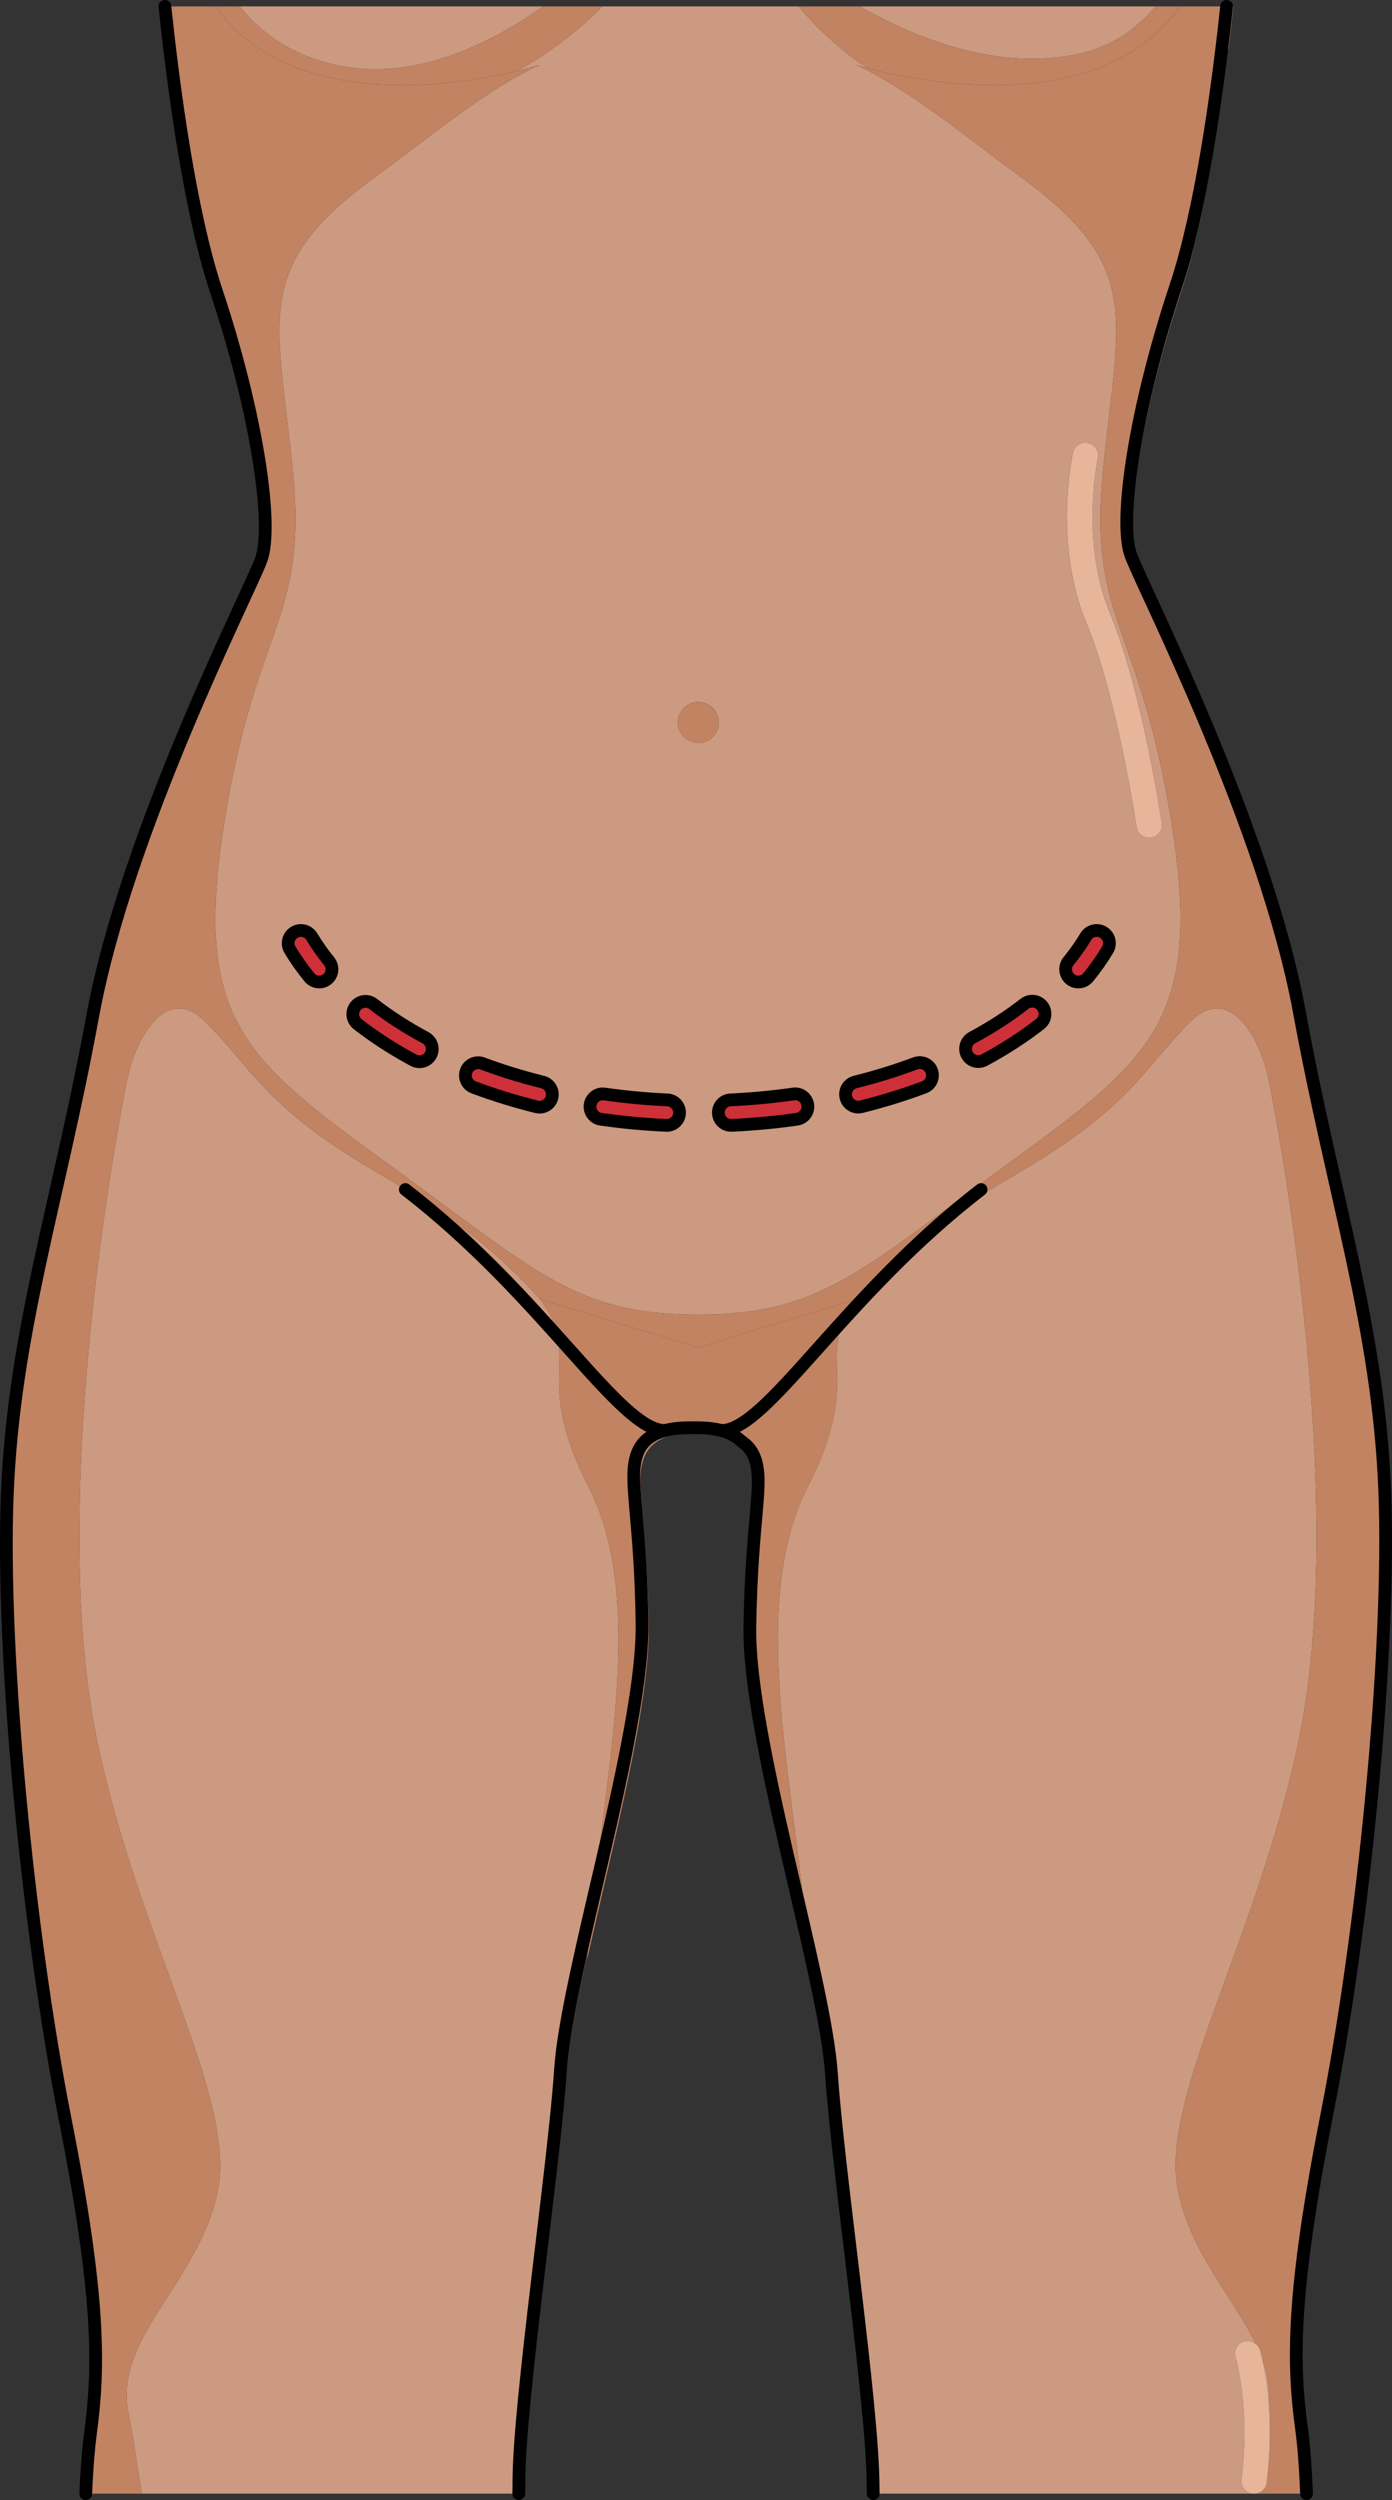 <?xml version="1.0" encoding="utf-8"?>
<!-- Generator: Adobe Illustrator 27.4.0, SVG Export Plug-In . SVG Version: 6.00 Build 0)  -->
<svg version="1.1" id="Camada_1" xmlns="http://www.w3.org/2000/svg" xmlns:xlink="http://www.w3.org/1999/xlink" x="0px" y="0px"
	 width="109.324px" height="196.26px" viewBox="0 0 109.324 196.26" enable-background="new 0 0 109.324 196.26"
	 xml:space="preserve">
<rect x="0" y="0" width="109.324" height="196.26" fill="#333333" stroke="none"/>
<g>
	<g>
		<path fill="#FFFFFF" d="M-370.267-91.544c0.643,0,0.645-1,0-1C-370.91-92.544-370.912-91.544-370.267-91.544L-370.267-91.544z"/>
	</g>
</g>
<g>
	<g>
		<path fill="#CB9A80" d="M91.982,64.42c-2.54-15.7-6.59-15.7-5.32-27.86c1.26-12.16,3.11-15.83-7.04-23.06
			c-3.88-2.86-8.28-6.52-12.4-8.41c0.07,0.02,0.41,0.13,0.94,0.27c-2.23-1.45-4.04-3.18-5.44-4.86h-15.41
			c-0.73,0.75-3.1,3.07-6.67,5.06c0.97-0.24,1.61-0.43,1.75-0.47c-4.13,1.9-8.51,5.56-12.39,8.41c-10.16,7.23-8.31,10.9-7.04,23.06
			c1.27,12.16-2.79,12.16-5.32,27.86s1.5,18.71,13.04,27.1c11.54,8.38,14.57,11.68,24.13,11.68c9.56,0,12.59-3.3,24.13-11.68
			C90.482,83.13,94.512,80.12,91.982,64.42z M54.842,58.33c-0.89,0-1.61-0.72-1.61-1.61c0-0.89,0.72-1.61,1.61-1.61
			c0.89,0,1.61,0.72,1.61,1.61C56.452,57.61,55.732,58.33,54.842,58.33z M90.392,65.75c-0.05,0.01-0.1,0.01-0.15,0.01
			c-0.49,0-0.91-0.35-0.99-0.85c-0.01-0.1-1.51-10.2-3.93-16.01c-2.59-6.22-1.12-13.07-1.05-13.35c0.12-0.54,0.65-0.88,1.19-0.76
			s0.88,0.65,0.76,1.19c-0.01,0.06-1.4,6.53,0.95,12.15c2.52,6.04,4,16.06,4.06,16.49C91.312,65.17,90.932,65.67,90.392,65.75z"/>
		<path fill="#CB9A80" d="M42.672,0.5c-5.29,3.7-12.26,6.76-19.19,3.64c-1.92-0.86-3.44-2.13-4.66-3.64H42.672z"/>
		<path fill="#CB9A80" d="M57.562,112.8c0.128,0.054,0.253,0.111,0.376,0.175C57.814,112.913,57.691,112.845,57.562,112.8z"/>
		<path fill="#CB9A80" d="M102.022,136.51c-3.25,15.75-11,28.25-9.5,35.5c1.01,4.88,4.38,8.4,6.11,12.01
			c-0.25-0.22-0.6-0.32-0.93-0.21c-0.53,0.16-0.82,0.72-0.66,1.25c0.01,0.04,1.17,3.9,0.46,9.58c-0.07,0.55,0.32,1.05,0.87,1.12
			h-29.79c0-0.17-0.01-0.36-0.01-0.54c0-6.28-2.77-24.87-3.27-32.41s-6.53-26.38-6.41-35.05c0.13-8.67,1.13-11.3,0.38-13.31
			c-0.21-0.58-0.58-0.99-1.01-1.28c0,0-0.01,0-0.01-0.01c-0.103-0.07-0.208-0.13-0.314-0.185c0.068,0.034,0.141,0.056,0.204,0.095
			c0.52,0.29,0.96,0.74,1.21,1.4c0.75,2.01-0.25,4.64-0.38,13.31c-0.08,5.71,2.51,15.84,4.43,24.24c-1.3-13.28-4.48-26.4,0.03-35.27
			c4.01-7.89,1.23-9.69,2.89-13.23c0.22-0.47,0.52-0.98,0.93-1.53l-0.05,0.02c1.87-2.1,3.98-4.07,6.8-6.12
			c1.61-1.17,3.46-2.35,5.62-3.61c9.24-5.34,10.01-8.24,13.91-12.11c2.91-2.88,5.42,1.01,6.16,4.85
			C102.022,97.06,105.272,120.76,102.022,136.51z"/>
		<path fill="#CB9A80" d="M20.912,41.39c0,1.12-0.11,2.01-0.33,2.6c-0.97,2.59-9.96,20.12-12.96,34.46
			c-0.1,0.47-0.19,0.93-0.27,1.38c-2.68,14.58-6.2,24.79-6.7,37.52c-0.5,12.74,1.67,34.51,4.52,48.92
			c2.85,14.4,2.68,19.76,2.01,24.79c-0.17,1.29-0.29,2.92-0.37,4.7h-0.08c0.08-1.79,0.2-3.43,0.37-4.72
			c0.67-5.03,0.84-10.39-2.01-24.79c-2.84-14.41-5.02-36.18-4.52-48.91c0.5-12.74,4.02-22.95,6.7-37.53
			c2.68-14.57,12.23-33.16,13.23-35.84c1.01-2.68-0.33-11.56-3.51-21.11c-2.1-6.29-3.4-16.27-4.04-22.36h0.08
			c0.11,1.07,0.25,2.26,0.4,3.53c0.25,2.05,0.56,4.32,0.92,6.61c0.59,3.72,1.33,7.521,2.23,10.67c0.02,0.06,0.04,0.12,0.05,0.18
			c0.14,0.48,0.29,0.95,0.43,1.39c0.22,0.64,0.42,1.27,0.61,1.89c0.03,0.09,0.06,0.18,0.08,0.27c0.17,0.55,0.34,1.1,0.49,1.64
			c0.02,0.04,0.03,0.09,0.04,0.13c0.35,1.22,0.67,2.41,0.95,3.57C20.332,34.85,20.912,38.77,20.912,41.39z"/>
		<path fill="#CB9A80" d="M104.666,166.246c2.846-14.406,5.025-36.18,4.523-48.911c-0.504-12.731-4.021-22.949-6.701-37.522
			c-2.68-14.572-12.227-33.164-13.232-35.846c-1.006-2.68,0.336-11.557,3.518-21.105c1.753-5.263,2.947-13.115,3.666-19.108
			l-0.076-0.822c-0.706,6.082-1.927,14.437-3.764,19.95c-0.863,2.588-1.584,5.121-2.166,7.5c0.003-0.071,0.008-0.149,0.012-0.224
			c-0.018,0.074-0.039,0.15-0.057,0.224V30.38c-1.564,6.399-2.084,11.653-1.352,13.606c0.975,2.598,9.967,20.125,12.963,34.468
			c0.098,0.468,0.188,0.929,0.271,1.378c2.68,14.573,6.197,24.791,6.701,37.522c0.502,12.731-1.678,34.505-4.523,48.912
			c-2.848,14.406-2.682,19.766-2.01,24.791c0.172,1.29,0.288,2.923,0.372,4.707h0.217c-0.084-1.792-0.201-3.433-0.374-4.727
			C101.985,186.012,101.819,180.653,104.666,166.246z"/>
		<path fill="#CB9A80" d="M46.572,149.14c-0.12,1.07-0.24,2.14-0.34,3.22c-0.03,0.31-0.05,0.59-0.07,0.88
			c-0.87,3.84-1.55,7.25-1.7,9.57c-0.5,7.54-3.27,26.13-3.27,32.41c0,0.18-0.01,0.37-0.01,0.54h-30.05
			c-0.37-2.27-0.66-4.45-1.03-6.25c-1.25-6,5.5-10.25,7-17.5s-6.25-19.75-9.5-35.5s0-39.45,2.33-51.49
			c0.74-3.84,3.24-7.73,6.15-4.85c3.9,3.87,4.68,6.77,13.92,12.11c0.64,0.37,1.25,0.73,1.83,1.1c4.87,2.98,7.95,5.67,10.58,8.61
			c0.83,1.13,1.22,2.05,1.4,2.92v0.01c0.1,0.53,0.13,1.03,0.13,1.56c0,2.23-0.51,4.77,2.29,10.27
			C50.412,124.97,47.992,136.86,46.572,149.14z"/>
		<path fill="#CB9A80" d="M99.144,185.219c0.159,0.694,0.374,1.847,0.496,3.369C99.73,187.417,99.536,186.306,99.144,185.219z"/>
		<path fill="#CB9A80" d="M90.762,0.5c-1.53,1.83-3.54,3.21-6.18,3.76c-6.05,1.26-12.25-1.03-17.06-3.76H90.762z"/>
		<path fill="#C18362" d="M54.84,58.334c0.889,0,1.609-0.723,1.609-1.61c0-0.89-0.721-1.61-1.609-1.61
			c-0.891,0-1.611,0.721-1.611,1.61C53.229,57.612,53.95,58.334,54.84,58.334z"/>
		<path fill="#C18362" d="M47.312,0.5c-0.73,0.75-3.1,3.07-6.67,5.06c-4.74,1.14-17.72,3.31-23.73-5.06h1.91
			c1.22,1.51,2.74,2.78,4.66,3.64c6.93,3.12,13.9,0.06,19.19-3.64H47.312z"/>
		<path fill="#C18362" d="M92.702,0.5c-6.4,8.92-20.72,5.87-24.54,4.86c-2.23-1.45-4.04-3.18-5.44-4.86h4.8
			c4.81,2.73,11.01,5.02,17.06,3.76c2.64-0.55,4.65-1.93,6.18-3.76H92.702z"/>
		<path fill="#C18362" d="M93.041,21.305c-0.02,0.062-0.037,0.123-0.055,0.185c-0.141,0.479-0.283,0.947-0.432,1.392
			c-0.211,0.635-0.414,1.264-0.607,1.891c-0.027,0.09-0.053,0.18-0.082,0.269c-0.168,0.551-0.334,1.1-0.49,1.642
			c-0.012,0.042-0.023,0.084-0.035,0.125c-0.327,1.142-0.625,2.261-0.894,3.351c-0.004,0.074-0.009,0.152-0.012,0.224
			c0.582-2.379,1.303-4.912,2.166-7.5c1.837-5.513,3.059-13.868,3.764-19.95l-0.019-0.21C95.706,8.27,94.63,15.794,93.041,21.305z"
			/>
		<path fill="#C18362" d="M104.452,166.27c-2.85,14.4-2.68,19.76-2.01,24.79c0.17,1.29,0.29,2.92,0.37,4.7h-4.32
			c0.5,0,0.93-0.37,0.99-0.87c0.31-2.479,0.29-4.61,0.16-6.3c0.09-1.17-0.11-2.28-0.5-3.37c-0.1-0.45-0.18-0.71-0.19-0.75
			c-0.06-0.19-0.18-0.34-0.32-0.45c-1.73-3.61-5.1-7.13-6.11-12.01c-1.5-7.25,6.25-19.75,9.5-35.5s0-39.45-2.33-51.49
			c-0.74-3.84-3.25-7.73-6.16-4.85c-3.9,3.87-4.67,6.77-13.91,12.11c-2.16,1.26-4.01,2.44-5.62,3.61c-2.82,2.05-4.93,4.021-6.8,6.12
			l-12.37,3.77l-12.42-3.79c-2.63-2.94-5.71-5.63-10.58-8.61c-0.58-0.37-1.19-0.73-1.83-1.1c-9.24-5.34-10.02-8.24-13.92-12.11
			c-2.91-2.88-5.41,1.01-6.15,4.85c-2.33,12.04-5.58,35.74-2.33,51.49s11,28.25,9.5,35.5s-8.25,11.5-7,17.5
			c0.37,1.8,0.66,3.98,1.03,6.25h-4.32c0.08-1.78,0.2-3.41,0.37-4.7c0.67-5.03,0.84-10.39-2.01-24.79
			c-2.85-14.41-5.02-36.18-4.52-48.92c0.5-12.73,4.02-22.94,6.7-37.52c0.08-0.45,0.17-0.91,0.27-1.38
			c3-14.34,11.99-31.87,12.96-34.46c0.22-0.59,0.33-1.48,0.33-2.6c0-2.62-0.58-6.54-1.68-11.01c-0.28-1.16-0.6-2.35-0.95-3.57
			c-0.01-0.04-0.02-0.09-0.04-0.13c-0.15-0.54-0.32-1.09-0.49-1.64c-0.02-0.09-0.05-0.18-0.08-0.27c-0.19-0.62-0.39-1.25-0.61-1.89
			c-0.14-0.44-0.29-0.91-0.43-1.39c-0.01-0.06-0.03-0.12-0.05-0.18c-0.9-3.15-1.64-6.95-2.23-10.67c-0.36-2.29-0.67-4.56-0.92-6.61
			l0.27-2.89l-0.05-0.64h3.26c6.01,8.37,18.99,6.2,23.73,5.06c0.97-0.24,1.61-0.43,1.75-0.47c-4.13,1.9-8.51,5.56-12.39,8.41
			c-10.16,7.23-8.31,10.9-7.04,23.06c1.27,12.16-2.79,12.16-5.32,27.86s1.5,18.71,13.04,27.1c11.54,8.38,14.57,11.68,24.13,11.68
			c9.56,0,12.59-3.3,24.13-11.68c11.54-8.39,15.57-11.4,13.04-27.1c-2.54-15.7-6.59-15.7-5.32-27.86
			c1.26-12.16,3.11-15.83-7.04-23.06c-3.88-2.86-8.28-6.52-12.4-8.41c0.07,0.02,0.41,0.13,0.94,0.27
			c3.82,1.01,18.14,4.06,24.54-4.86h3.54l-0.04,0.64l0.03,0.3l0.11,1.28c-0.64,5.55-1.71,13.07-3.3,18.59
			c-0.02,0.06-0.04,0.12-0.06,0.18c-0.14,0.48-0.28,0.95-0.43,1.39c-0.21,0.64-0.41,1.27-0.6,1.89c-0.03,0.09-0.06,0.18-0.09,0.27
			c-0.16,0.55-0.33,1.1-0.49,1.64c-0.01,0.04-0.02,0.09-0.03,0.13c-0.33,1.14-0.63,2.26-0.9,3.35c-0.01,0.07-0.03,0.15-0.05,0.22
			c-1.57,6.4-2.09,11.65-1.35,13.61c0.97,2.59,9.96,20.12,12.96,34.46c0.1,0.47,0.19,0.93,0.27,1.38c2.68,14.58,6.2,24.79,6.7,37.52
			C109.472,130.09,107.292,151.86,104.452,166.27z"/>
		<polygon fill="#C18362" points="98.489,195.764 98.496,195.764 98.489,195.764 		"/>
		<path fill="#C18362" d="M46.231,116.75c4.551,8.944,1.279,22.219,0,35.614c-0.029,0.308-0.048,0.586-0.07,0.873
			c-0.015,0.192-0.035,0.398-0.047,0.584c1.936-8.709,4.92-19.913,4.83-26.039c-0.125-8.668-1.131-11.306-0.375-13.316
			c0.75-2.007,3.256-2.01,4.391-2.01c0.552,0,1.429,0.004,2.271,0.237c0.887,0.245,1.735,0.743,2.122,1.773
			c0.752,2.011-0.254,4.648-0.379,13.316c-0.082,5.711,2.506,15.837,4.426,24.238c-1.301-13.276-4.475-26.402,0.037-35.27
			c4.551-8.945,0.365-10.059,3.82-14.759l-0.058,0.018l-12.365,3.769l-12.424-3.787c0,0.001,0.001,0.001,0.001,0.002
			C45.864,106.692,41.681,107.807,46.231,116.75z"/>
		<path fill="#C18362" d="M13.702,1.14l-0.27,2.89c-0.15-1.27-0.29-2.46-0.4-3.53h0.62L13.702,1.14z"/>
		<path fill="#C18362" d="M96.862,0.5c-0.11,1.07-0.24,2.26-0.4,3.53l-0.02-0.28l-0.08-0.82l-0.02-0.21l-0.11-1.28l-0.03-0.3
			l0.04-0.64H96.862z"/>
		<path fill="#E6B59A" d="M89.256,64.908c0.072,0.498,0.5,0.855,0.988,0.855c0.047,0,0.096-0.003,0.145-0.01
			c0.547-0.079,0.926-0.586,0.846-1.135c-0.062-0.423-1.547-10.443-4.066-16.489c-2.344-5.622-0.961-12.084-0.947-12.149
			c0.119-0.538-0.221-1.073-0.76-1.193c-0.541-0.119-1.074,0.222-1.193,0.76c-0.062,0.289-1.537,7.131,1.055,13.353
			C87.745,54.71,89.241,64.806,89.256,64.908z"/>
		<path fill="#E6B59A" d="M99.482,194.89c-0.06,0.5-0.49,0.87-0.99,0.87h-0.12c-0.55-0.07-0.94-0.57-0.87-1.12
			c0.71-5.68-0.45-9.54-0.46-9.58c-0.16-0.53,0.13-1.09,0.66-1.25c0.33-0.11,0.68-0.01,0.93,0.21c0.14,0.11,0.26,0.26,0.32,0.45
			c0.01,0.04,0.09,0.3,0.19,0.75c0.16,0.69,0.38,1.85,0.5,3.37C99.772,190.28,99.792,192.41,99.482,194.89z"/>
	</g>
	<g>
		<g>
			<g>
				<path fill="none" stroke="#000000" stroke-linecap="round" stroke-linejoin="round" stroke-miterlimit="10" d="M56.661,112.303
					c3.563,0,9.56-10.591,20.391-18.921"/>
				<path fill="none" stroke="#000000" stroke-linecap="round" stroke-linejoin="round" stroke-miterlimit="10" d="M52.221,112.303
					c-3.562,0-9.558-10.591-20.389-18.921"/>
				<path fill="none" stroke="#000000" stroke-linecap="round" stroke-linejoin="round" stroke-miterlimit="10" d="M68.582,195.76
					c0-0.17-0.01-0.36-0.01-0.54c0-6.28-2.77-24.87-3.27-32.41s-6.53-26.38-6.41-35.05c0.13-8.67,1.13-11.3,0.38-13.31
					c-0.21-0.58-0.58-0.99-1.01-1.28c0,0-0.01,0-0.01-0.01c-0.04-0.03-0.07-0.07-0.11-0.09c-0.42-0.39-0.95-0.63-1.48-0.77
					c-0.83-0.22-1.69-0.22-2.22-0.22s-1.39,0-2.22,0.22c-0.9,0.24-1.78,0.74-2.17,1.79c-0.76,2.01,0.25,4.65,0.37,13.32
					c0.08,5.15-2.02,13.9-3.85,21.729c-1.24,5.34-2.35,10.26-2.55,13.32c-0.5,7.54-3.27,26.13-3.27,32.41c0,0.29,0,0.59-0.01,0.89"
					/>
				<path fill="none" stroke="#000000" stroke-linecap="round" stroke-linejoin="round" stroke-miterlimit="10" d="M96.332,0.5
					c-0.03,0.31-0.07,0.62-0.1,0.94c-0.68,6.14-1.94,15.21-3.9,21.07c-3.18,9.55-4.52,18.42-3.51,21.1
					c1,2.68,10.55,21.28,13.23,35.85c2.68,14.57,6.19,24.79,6.7,37.52c0.5,12.73-1.68,34.51-4.52,48.91
					c-2.85,14.41-2.69,19.771-2.01,24.79c0.19,1.38,0.31,3.15,0.39,5.08"/>
				<path fill="none" stroke="#000000" stroke-linecap="round" stroke-linejoin="round" stroke-miterlimit="10" d="M6.732,195.76
					c0.08-1.79,0.2-3.43,0.37-4.72c0.67-5.03,0.84-10.39-2.01-24.79c-2.84-14.41-5.02-36.18-4.52-48.91
					c0.5-12.74,4.02-22.95,6.7-37.53c2.68-14.57,12.23-33.16,13.23-35.84c1.01-2.68-0.33-11.56-3.51-21.11
					c-2.1-6.29-3.4-16.27-4.04-22.36"/>
			</g>
		</g>
	</g>
	<g>
		<g id="changecolor_00000085219818554970490550000011112513722660967820_">
			<g>
				<path fill="#CD3038" d="M84.692,77.09c-0.222,0-0.444-0.073-0.63-0.224c-0.429-0.349-0.493-0.979-0.146-1.407
					c0.511-0.628,0.968-1.276,1.358-1.927c0.283-0.473,0.898-0.628,1.372-0.343c0.474,0.284,0.627,0.898,0.343,1.372
					c-0.439,0.731-0.951,1.458-1.521,2.159C85.271,76.964,84.983,77.09,84.692,77.09z"/>
			</g>
			<g>
				<path fill="#CD3038" d="M52.369,88.346c-0.016,0-0.031,0-0.047-0.001c-1.724-0.078-3.448-0.239-5.124-0.478
					c-0.547-0.078-0.927-0.584-0.85-1.131c0.078-0.547,0.58-0.929,1.131-0.85c1.613,0.229,3.273,0.385,4.935,0.46
					c0.552,0.025,0.979,0.493,0.953,1.045C53.343,87.928,52.901,88.346,52.369,88.346z M57.418,88.345
					c-0.53,0-0.973-0.418-0.998-0.953c-0.025-0.552,0.4-1.021,0.952-1.046c1.661-0.077,3.321-0.233,4.936-0.463
					c0.546-0.084,1.053,0.303,1.131,0.85c0.077,0.547-0.303,1.053-0.85,1.131c-1.676,0.238-3.399,0.4-5.123,0.48
					C57.45,88.345,57.434,88.345,57.418,88.345z M42.38,86.916c-0.08,0-0.161-0.01-0.242-0.029
					c-1.706-0.424-3.367-0.938-4.936-1.524c-0.518-0.193-0.779-0.77-0.586-1.287c0.193-0.516,0.771-0.777,1.287-0.586
					c1.497,0.561,3.085,1.051,4.717,1.456c0.536,0.134,0.862,0.676,0.729,1.212C43.237,86.612,42.828,86.916,42.38,86.916z
					 M67.407,86.911c-0.448,0-0.855-0.303-0.969-0.758c-0.135-0.536,0.191-1.078,0.728-1.212c1.633-0.408,3.22-0.899,4.716-1.461
					c0.518-0.193,1.094,0.067,1.288,0.585c0.193,0.518-0.068,1.094-0.585,1.288c-1.567,0.588-3.228,1.102-4.935,1.527
					C67.569,86.901,67.487,86.911,67.407,86.911z M32.948,83.351c-0.16,0-0.321-0.038-0.473-0.119
					c-1.594-0.856-3.067-1.809-4.381-2.831c-0.436-0.339-0.514-0.968-0.175-1.403s0.967-0.517,1.403-0.175
					c1.225,0.953,2.604,1.844,4.1,2.647c0.486,0.262,0.669,0.867,0.407,1.354C33.65,83.16,33.305,83.351,32.948,83.351z
					 M76.836,83.338c-0.356,0-0.701-0.19-0.882-0.526c-0.262-0.486-0.079-1.093,0.407-1.354c1.493-0.803,2.87-1.694,4.095-2.649
					c0.436-0.339,1.064-0.263,1.404,0.174c0.339,0.436,0.262,1.064-0.174,1.404c-1.313,1.023-2.786,1.977-4.378,2.833
					C77.158,83.3,76.996,83.338,76.836,83.338z"/>
			</g>
			<g>
				<path fill="#CD3038" d="M25.072,77.09c-0.291,0-0.579-0.126-0.777-0.369c-0.567-0.698-1.078-1.425-1.52-2.159
					c-0.284-0.474-0.131-1.088,0.343-1.372c0.474-0.285,1.088-0.13,1.372,0.343c0.393,0.653,0.849,1.302,1.357,1.927
					c0.348,0.429,0.283,1.059-0.146,1.407C25.516,77.017,25.293,77.09,25.072,77.09z"/>
			</g>
		</g>
		<g>
			<g>
				<path fill="none" stroke="#000000" stroke-miterlimit="10" d="M84.692,77.09c-0.222,0-0.444-0.073-0.63-0.224
					c-0.429-0.349-0.493-0.979-0.146-1.407c0.511-0.628,0.968-1.276,1.358-1.927c0.283-0.473,0.898-0.628,1.372-0.343
					c0.474,0.284,0.627,0.898,0.343,1.372c-0.439,0.731-0.951,1.458-1.521,2.159C85.271,76.964,84.983,77.09,84.692,77.09z"/>
			</g>
			<g>
				<path fill="none" stroke="#000000" stroke-miterlimit="10" d="M52.369,88.346c-0.016,0-0.031,0-0.047-0.001
					c-1.724-0.078-3.448-0.239-5.124-0.478c-0.547-0.078-0.927-0.584-0.85-1.131c0.078-0.547,0.58-0.929,1.131-0.85
					c1.613,0.229,3.273,0.385,4.935,0.46c0.552,0.025,0.979,0.493,0.953,1.045C53.343,87.928,52.901,88.346,52.369,88.346z
					 M57.418,88.345c-0.53,0-0.973-0.418-0.998-0.953c-0.025-0.552,0.4-1.021,0.952-1.046c1.661-0.077,3.321-0.233,4.936-0.463
					c0.546-0.084,1.053,0.303,1.131,0.85c0.077,0.547-0.303,1.053-0.85,1.131c-1.676,0.238-3.399,0.4-5.123,0.48
					C57.45,88.345,57.434,88.345,57.418,88.345z M42.38,86.916c-0.08,0-0.161-0.01-0.242-0.029
					c-1.706-0.424-3.367-0.938-4.936-1.524c-0.518-0.193-0.779-0.77-0.586-1.287c0.193-0.516,0.771-0.777,1.287-0.586
					c1.497,0.561,3.085,1.051,4.717,1.456c0.536,0.134,0.862,0.676,0.729,1.212C43.237,86.612,42.828,86.916,42.38,86.916z
					 M67.407,86.911c-0.448,0-0.855-0.303-0.969-0.758c-0.135-0.536,0.191-1.078,0.728-1.212c1.633-0.408,3.22-0.899,4.716-1.461
					c0.518-0.193,1.094,0.067,1.288,0.585c0.193,0.518-0.068,1.094-0.585,1.288c-1.567,0.588-3.228,1.102-4.935,1.527
					C67.569,86.901,67.487,86.911,67.407,86.911z M32.948,83.351c-0.16,0-0.321-0.038-0.473-0.119
					c-1.594-0.856-3.067-1.809-4.381-2.831c-0.436-0.339-0.514-0.968-0.175-1.403s0.967-0.517,1.403-0.175
					c1.225,0.953,2.604,1.844,4.1,2.647c0.486,0.262,0.669,0.867,0.407,1.354C33.65,83.16,33.305,83.351,32.948,83.351z
					 M76.836,83.338c-0.356,0-0.701-0.19-0.882-0.526c-0.262-0.486-0.079-1.093,0.407-1.354c1.493-0.803,2.87-1.694,4.095-2.649
					c0.436-0.339,1.064-0.263,1.404,0.174c0.339,0.436,0.262,1.064-0.174,1.404c-1.313,1.023-2.786,1.977-4.378,2.833
					C77.158,83.3,76.996,83.338,76.836,83.338z"/>
			</g>
			<g>
				<path fill="none" stroke="#000000" stroke-miterlimit="10" d="M25.072,77.09c-0.291,0-0.579-0.126-0.777-0.369
					c-0.567-0.698-1.078-1.425-1.52-2.159c-0.284-0.474-0.131-1.088,0.343-1.372c0.474-0.285,1.088-0.13,1.372,0.343
					c0.393,0.653,0.849,1.302,1.357,1.927c0.348,0.429,0.283,1.059-0.146,1.407C25.516,77.017,25.293,77.09,25.072,77.09z"/>
			</g>
		</g>
	</g>
</g>
</svg>
